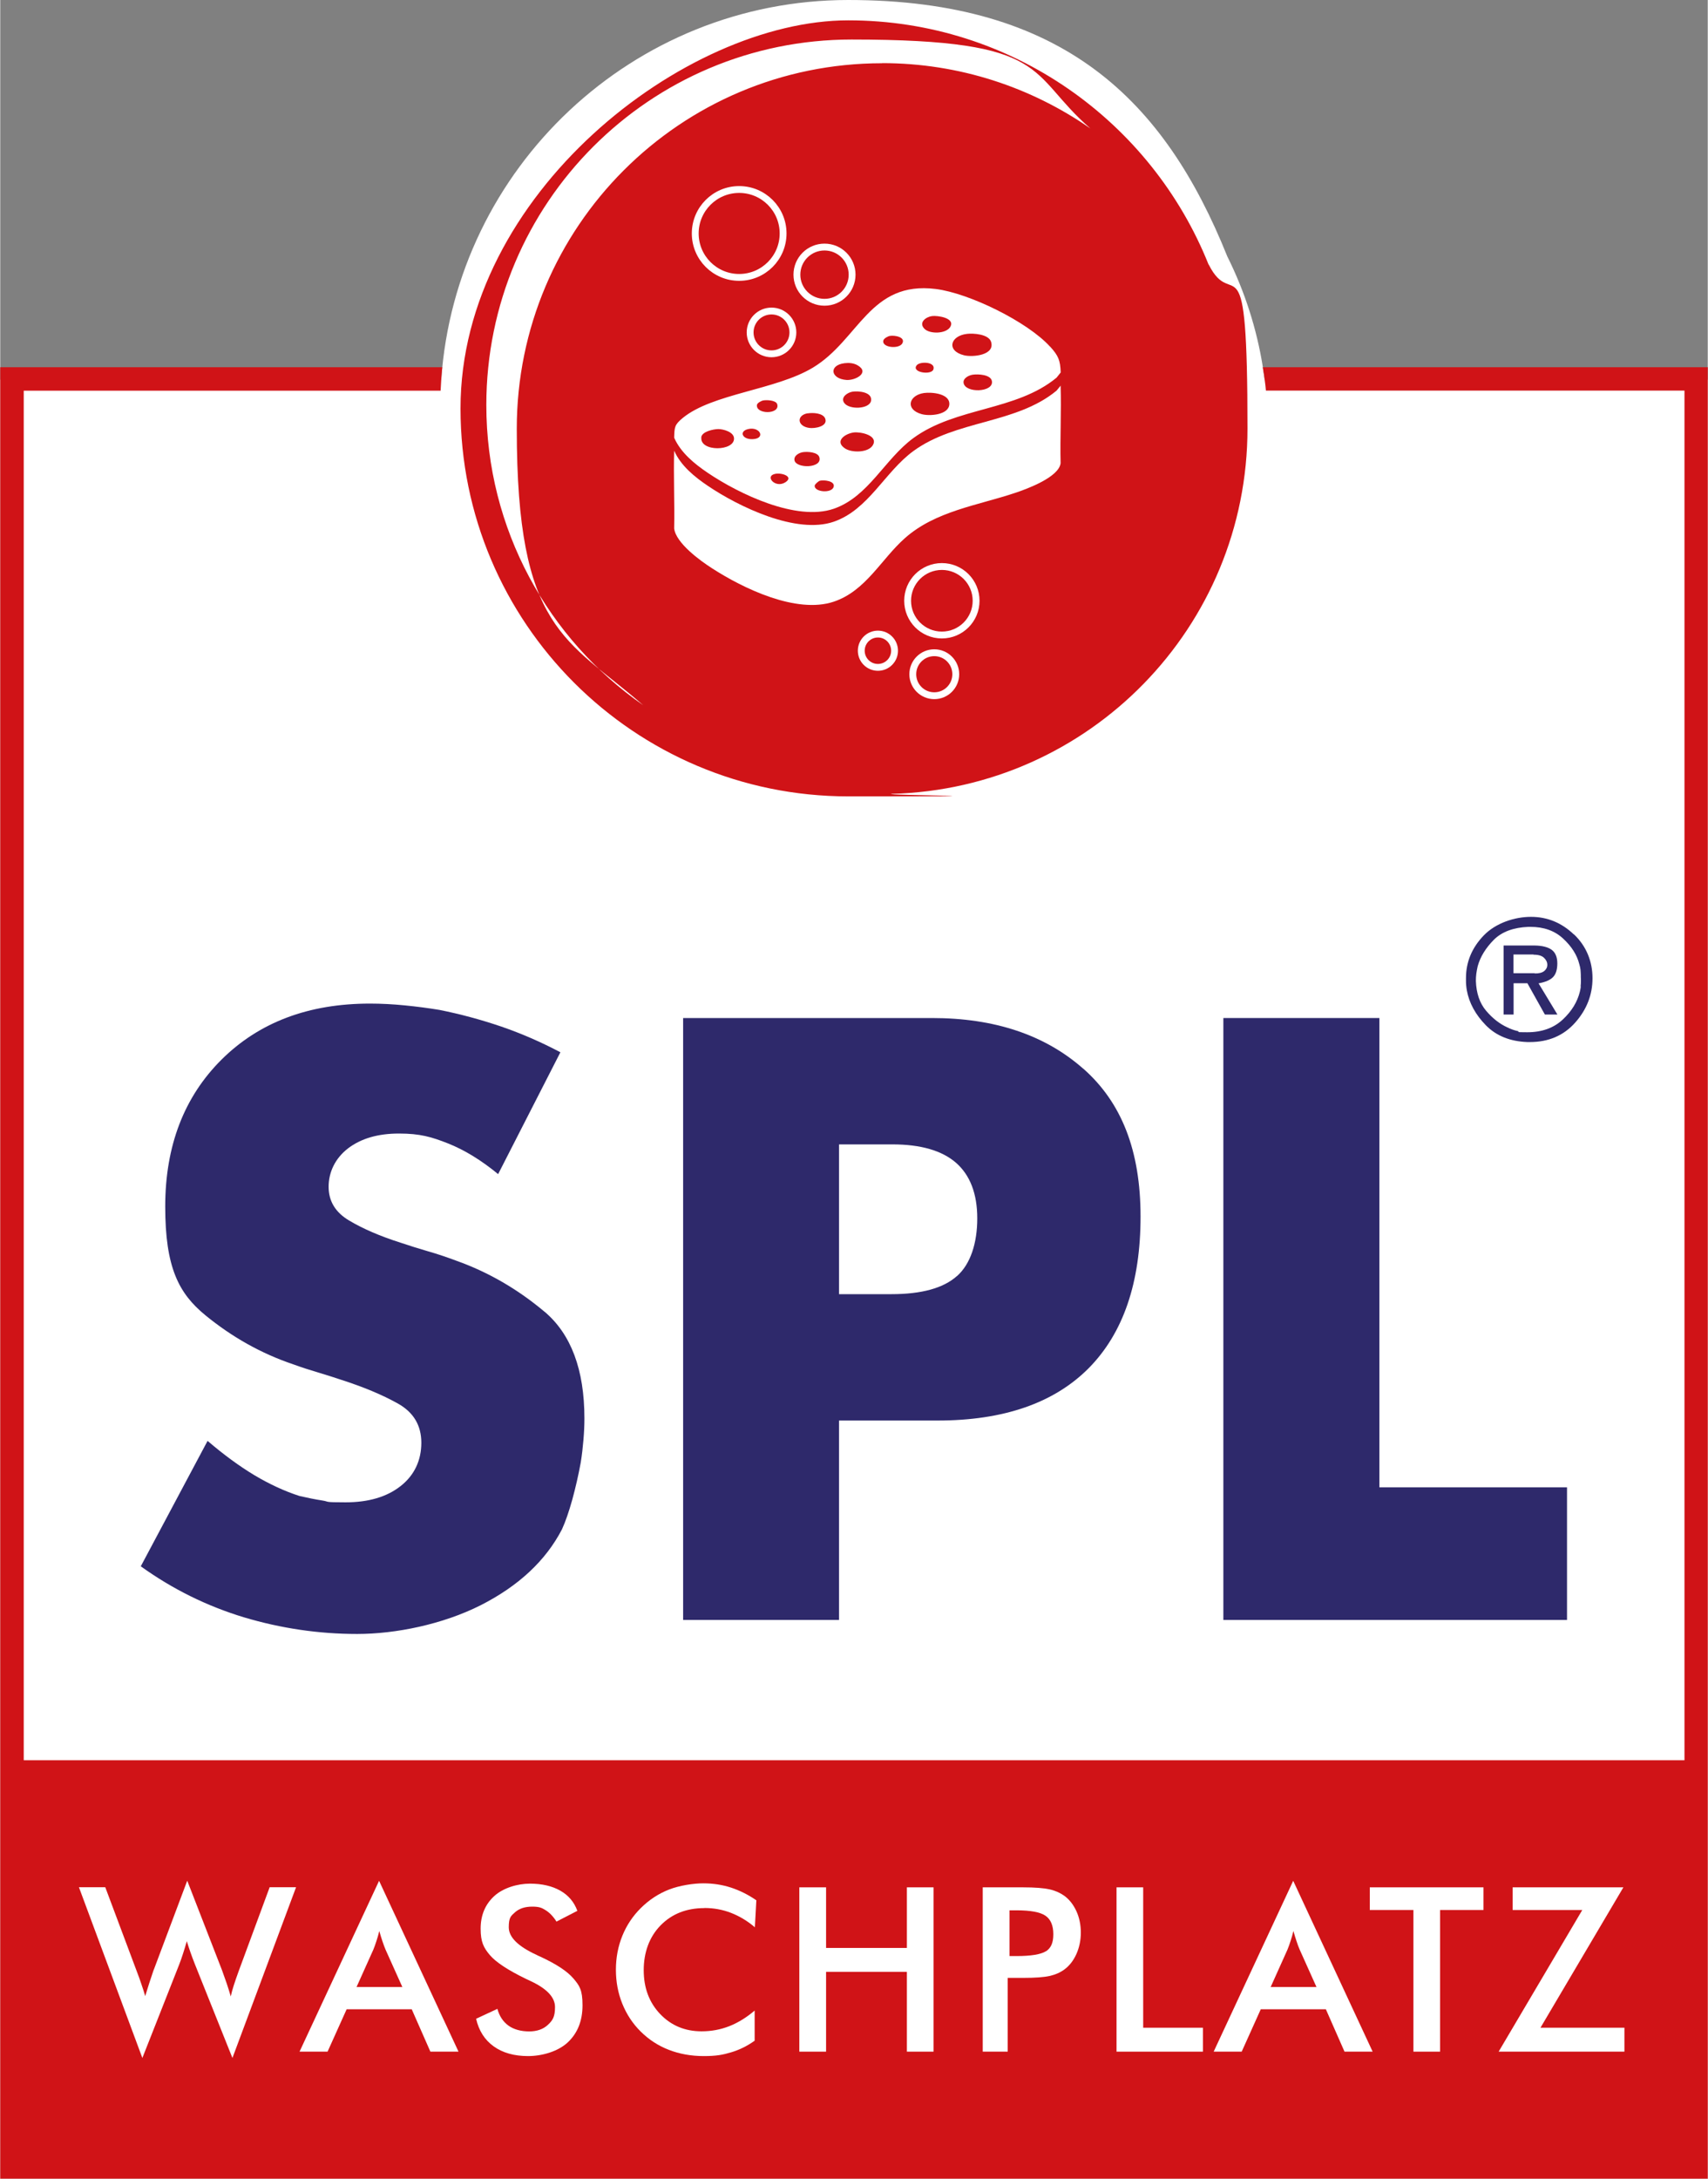 <?xml version="1.0" encoding="UTF-8"?>
<svg xmlns="http://www.w3.org/2000/svg" id="Ebene_1" version="1.1" viewBox="0 0 1620.8 2067.1" width="200" height="255">
  
  <rect x="0" y="0" width="1620.8" height="2067.1" fill="#808080" stroke="none"/>
  
  <defs>
    <style>
      .st0 {
        fill: #fff;
      }

      .st1 {
        fill: none;
        stroke: #fff;
        stroke-miterlimit: 10;
        stroke-width: 6.5px;
      }

      .st2 {
        fill: #d01317;
        fill-rule: evenodd;
      }

      .st3 {
        fill: #2e296b;
      }
    </style>
  </defs>
  <g>
    <path class="st0" d="M1620.8,360.2v1706.9H0V360.2h418.6C432.6,159.2,600.6,0,805,0s300.3,95.4,359.7,243.2c16.7,33.5,28,68.8,33.8,105.2.3,1.8.6,3.7.8,5.5.1.8.3,1.7.4,2.5.2,1.3.3,2.5.5,3.8h420.6Z"/>
    <path class="st3" d="M516.8,1244.7c-25.4-21.4-53.3-37.6-83.5-48.4-9.1-3.4-18.2-6.5-27-9-8.9-2.6-17.6-5.3-26.2-8.2-19.5-6.2-35.7-13.2-48.8-21-13.1-7.7-19.6-18.4-19.6-32.1s6.1-26.9,18.4-36.4c12.3-9.4,28.4-14.1,48.4-14.1s30.9,3.2,46.6,9.4c15.8,6.3,31.6,16,47.5,29.1l59.1-115.6c-18.3-9.7-37-17.8-56.1-24.4-19.2-6.5-38.6-11.8-58.7-15.8-10.9-1.8-21.8-3.2-32.9-4.3-11.1-1.1-22.2-1.7-33-1.7-58.3,0-105.2,17.7-140.9,53.1-35.6,35.4-53.5,81.9-53.5,139.5s12.7,82.3,38.1,103.1c25.4,20.8,53.2,36.4,83.5,46.6,7.9,2.9,15.8,5.4,23.5,7.7,7.7,2.3,15,4.6,21.8,6.9,21.2,6.8,39.2,14.3,54,22.6,14.8,8.3,22.2,20.7,22.2,37.2s-6.5,30.8-19.7,41.1c-13.1,10.3-30.5,15.4-52.2,15.4s-14.8-.6-21.9-1.7c-7.1-1.1-14.4-2.6-21.8-4.3-14.3-4.6-28.5-11.2-42.8-19.7-14.3-8.6-29.1-19.4-44.5-32.6l-63.4,119c30.2,21.7,62.9,37.8,97.9,48.4,35.2,10.5,71,15.8,107.5,15.8s81.3-9.1,117.3-27.3c36-18.3,61.7-42.3,77.1-72,3.4-7.4,6.6-16.8,9.8-28.2,3.1-11.4,5.8-23.1,8-35.1,1.2-7.4,2-14.7,2.6-21.8.6-7.1.9-13.8.9-20.1,0-46.3-12.7-80.1-38-101.4h0Z"/>
    <path class="st3" d="M1027.9,1013.9c-36.3-32-84.1-48-143.4-48h-236.3v571.1h148v-189.2h93.5c62.7,0,110.6-16.6,143.5-49.7,32.7-33.1,49.2-81,49.2-143.8s-18.1-108.4-54.4-140.4ZM908,1210.8c-12.8,11.4-33.5,17.1-62.1,17.1h-49.7v-142.1h50.7c26.7,0,47,5.8,60.4,17.5,13.3,11.7,20.1,29.3,20.1,52.7s-6.4,43.4-19.3,54.8Z"/>
    <polygon class="st3" points="1309.1 965.9 1161 965.9 1161 1537 1487.2 1537 1487.2 1411.2 1309.1 1411.2 1309.1 965.9"/>
    <path class="st3" d="M1493.7,886.6c-11.6-11.1-25.2-16.7-40.7-16.7s-33.3,5.8-44.7,17.5c-11.3,11.7-17,25.2-17,40.6v2.4c0,1.5,0,3,.2,4.6.2,1.6.3,3.1.6,4.6,2.2,12.1,8.3,23.2,18.1,33.2,9.8,10,23,15.3,39.4,15.9h2.3c17.8,0,32.2-6.2,43.1-18.5,10.9-12.3,16.4-26.3,16.4-42.1s-5.8-30.4-17.6-41.6ZM1500.3,936c-.2,1.7-.5,3.3-.9,4.9-2.4,9.7-7.7,18.5-16.3,26.5-8.6,8-19.8,12-33.7,12s-5.7-.4-8.9-1.1c-3.3-.7-6.7-1.9-10.1-3.6-7.2-3.3-13.9-8.5-20-15.7-6.1-7.2-9.3-16.6-9.7-28.3,0-2.2.1-4.5.4-6.8.3-2.4.8-4.7,1.3-7.1,2.5-9.1,7.7-17.4,15.3-25.1,7.7-7.7,18.7-11.7,32.8-12.3h1.9c12.8,0,23.1,3.7,31.1,11.1,8,7.4,13.2,15.5,15.4,24.4.5,1.7.9,3.4,1.1,5.1.1,1.7.3,3.4.3,5v2c0,.7.1,1.4.1,2v2c0,1.6-.1,3.2-.3,4.9Z"/>
    <path class="st3" d="M1474,927c2.7-2.8,4-7.2,4-13s-1.8-10.2-5.3-12.8c-3.6-2.6-9-4-16.1-4.1h-29.6v65.5h9.5v-29.7h13.1l16.6,29.7h11.9l-17.9-29.6c6.6-1.2,11.1-3.2,13.8-6ZM1456.6,923.4h-20.2v-17.8h19v.2c4.7,0,8,1,10,3,2.1,2,3.1,4.2,3.1,6.6s-1,4.3-2.9,5.9c-2,1.6-5,2.4-9.1,2.3Z"/>
    <path class="st2" d="M1620.8,348.4v1718.7H0V348.4h419.6c-.4,4-.8,7.9-1,11.9-.2,3.4-.4,6.8-.6,10.4H22.3v1299.4h1576.4V370.6h-397.3c-.3-3.5-.7-6.9-1.2-10.4-.2-1.3-.3-2.5-.5-3.8-.1-.8-.2-1.7-.4-2.5-.3-1.9-.6-3.7-.9-5.5h422.3Z"/>
    <path class="st2" d="M1147,251.1c-54.2-135.7-186.9-231.8-342-231.8s-368.1,164.9-368.1,368.2,164.9,368.1,368.1,368.1,27.8-.9,41.3-2.4c187.3-4.9,337.6-158.1,337.6-346.6s-13.3-108.8-36.8-155.6ZM837.1,60c-191.6,0-346.8,155.3-346.8,346.8s46.6,198.7,120,262.3c-90-62.6-148.9-166.8-148.9-284.8,0-191.6,155.2-346.8,346.8-346.8s165.9,31.9,226.6,84.4c-56.1-39-124.2-62-197.7-62Z"/>
    <g>
      <path class="st0" d="M255.7,1790.7l-29.3,79.3c-1.9,5.3-3.5,9.8-4.7,13.6-1.2,3.8-2.2,7.3-2.9,10.6-1.2-4.2-2.5-8.3-3.9-12.5-1.4-4.1-2.9-8.2-4.4-12.4l-33-84.9-31.3,83.3c-.2.4-.4,1-.8,2-2.7,7.9-5.3,15.9-7.8,24.2-1-3.4-2.1-7.1-3.5-11-1.3-3.9-2.9-8.5-4.9-13.6l-29.5-78.7h-25l60.2,162,34.9-88.5c1.3-3.3,2.5-6.8,3.7-10.5,1.2-3.7,2.4-7.6,3.6-11.8,1,3.3,2.1,6.7,3.4,10.4,1.3,3.7,2.7,7.5,4.3,11.5l35.6,88.9,60.4-162h-25.3Z"/>
      <path class="st0" d="M359.6,1784.5l-75.5,162.1h26.6l18.1-40.2h61.8l17.7,40.2h26.7l-75.4-162.1ZM338.2,1885.3l16-35.6c1-2.5,2-5.2,2.9-8.1,1-3,1.9-6.1,2.7-9.5,1,3.6,2,6.9,3,9.8,1,3,2,5.6,2.9,7.8l16,35.6h-43.4Z"/>
      <path class="st0" d="M544,1877.1c-5.8-6.8-16.3-13.7-31.7-20.8-.8-.3-1.9-.8-3.2-1.5-17.6-8.1-26.4-16.8-26.4-26.2s2-10.7,6-14.3c4-3.5,9.4-5.3,16.2-5.3s9.1,1.1,12.8,3.4,7.2,5.9,10.3,10.8l19.8-10.2c-3-8.3-8.4-14.7-16.1-19.1-7.7-4.4-17.4-6.7-28.9-6.7s-25.3,3.9-33.9,11.8c-8.6,7.9-12.9,18.2-12.9,30.9s2.9,18.1,8.6,24.9c5.7,6.8,17.2,14.4,34.3,22.7,1.1.5,2.8,1.3,4.9,2.3,15.2,7.2,22.8,15.3,22.8,24.5s-2.2,12.6-6.7,16.8c-4.4,4.2-10.4,6.3-17.9,6.3s-14.5-1.8-19.6-5.5c-5.1-3.7-8.6-9-10.5-15.9l-20.2,9.4c2.6,11.4,8.2,20.1,16.7,26.2,8.5,6.1,19.4,9.2,32.6,9.2s28.4-4.3,37.7-13c9.3-8.7,14-20.4,14-35.2s-2.9-18.6-8.6-25.4Z"/>
      <path class="st0" d="M668.4,1810.3c8.8,0,17.2,1.5,25.2,4.6,8,3.1,15.6,7.6,22.7,13.7l1.4-25.6c-7.8-5.4-15.9-9.4-24.2-12.1-8.3-2.7-17-4-26.2-4s-22.5,2-32.5,5.9-18.9,9.8-26.6,17.4c-7.7,7.6-13.6,16.4-17.7,26.5-4.1,10.1-6.1,20.8-6.1,32.2s2,22.2,6.1,32.3c4.1,10.1,9.9,18.9,17.5,26.4,7.7,7.6,16.6,13.4,26.7,17.3,10.1,3.9,21.1,5.9,33.1,5.9s18.1-1.2,26.1-3.6c8-2.4,15.4-6.1,22.2-11v-28.6c-7.7,6.6-15.7,11.5-24,14.8-8.4,3.3-17.1,4.9-26.4,4.9-15.8,0-28.9-5.5-39.3-16.4-10.4-10.9-15.6-24.8-15.6-41.6s5.3-31.6,16-42.5c10.7-10.9,24.5-16.4,41.6-16.4Z"/>
      <path class="st0" d="M860.6,1790.7v57.5h-76.7v-57.5h-25.4v155.9h25.4v-75.7h76.7v75.7h25.3v-155.9h-25.3Z"/>
      <path class="st0" d="M1021.5,1813.3c-2.8-6.1-6.6-11-11.5-14.6-4-2.8-8.6-4.9-14-6.1-5.4-1.2-13.7-1.9-25.1-1.9h-38.3v155.9h23.7v-70h14.6c11.4,0,19.7-.6,25.1-1.8,5.4-1.2,10-3.2,14-6.1,4.9-3.6,8.7-8.5,11.5-14.7,2.8-6.3,4.2-13.1,4.2-20.4s-1.4-14.2-4.2-20.3ZM992.6,1851.3c-4.7,3-14.1,4.6-28.1,4.6h-6.5v-43.4h6.5c13.4,0,22.6,1.7,27.6,5.1,5,3.4,7.5,9.3,7.5,17.6s-2.3,13.1-7,16.2Z"/>
      <path class="st0" d="M1084.9,1923.9v-133.2h-25.3v155.9h82v-22.7h-56.6Z"/>
      <path class="st0" d="M1227.3,1784.5l-75.5,162.1h26.6l18.1-40.2h61.8l17.7,40.2h26.7l-75.4-162.1ZM1205.9,1885.3l16-35.6c1-2.5,2-5.2,2.9-8.1,1-3,1.9-6.1,2.7-9.5,1,3.6,2,6.9,3,9.8,1,3,1.9,5.6,2.9,7.8l16,35.6h-43.4Z"/>
      <path class="st0" d="M1300,1790.7v21.5h41.4v134.4h25.3v-134.4h41.2v-21.5h-108Z"/>
      <path class="st0" d="M1462,1923.9l78.7-133.2h-105.1v21.5h66.1l-79.4,134.4h119.4v-22.7h-79.7Z"/>
    </g>
  </g>
  <path class="st0" d="M996.5,328.9c-21.5-23.7-76.8-50.7-108.4-54.7-62.9-7.9-72.8,48.1-116.7,74.6-35.4,21.3-95.4,24.6-123.6,47.8-7.9,6.5-7.8,8.8-8.1,18.7,6.3,14.3,19.4,24.9,32,33.4,29.5,19.9,84,46.2,119.5,34,33-11.4,48.3-47.1,75.5-67,40.4-29.6,97.6-25.6,136-57.4l3.9-4.9c-.4-11.6-2.2-15.9-10-24.5ZM870,346.5c3.2-3.8,18-3.3,15.8,3.9-1.7,5.9-21.5,3-15.8-3.9ZM826.6,380.1c-1.2,8.2-21.2,9-25.7,1.9-3.3-5.3,3.5-9.7,8.2-10.4,5.6-.8,18.7.3,17.5,8.5ZM766.5,392.2c4.8-.8,14.6-.4,16.6,5,2.7,7.5-10.1,9.6-15.3,8.8-11.6-1.7-12-12.1-1.3-13.9ZM665.4,415c.6-5.6,11.5-7.8,16.1-7.9,4.9,0,14.6,2.7,15,8.6.9,12.6-32.6,13.2-31-.7ZM716,416.5c-11.3,1.6-15.8-7.4-5.6-9.5,10.3-2.1,15.8,8,5.6,9.5ZM718.3,384.1c.3-1.8,4-3.7,5.6-4.1,3.2-.7,12.4-.4,13.6,3.5,3,10-20.8,9.8-19.2.5ZM745.4,457.5c-9.6,6.3-20.2-5.8-9.8-7.9,6.3-1.3,17.8,2.6,9.8,7.9ZM753.9,436.7c-.8-4.4,4.5-7.2,8.1-7.7,4.1-.6,14-.2,15.5,4.8,3.2,10.7-22.2,10.9-23.6,2.9ZM791.1,461.9c-1.8,6.5-18.6,5-18-1.1.1-1.4,3.7-4.4,5-4.7,3.6-.9,14.5.1,13,5.8ZM801.3,344.6c4.3-.5,8.7-.2,12.5,2,11.8,6.8-1.7,14.5-10.6,13.9-15.1-1.1-17-14-1.8-15.9ZM828.5,422c-4,7.7-20.1,7.8-26.6,3.5-10.4-6.9.1-14.2,8.5-15.2,6.3-.7,22.8,2.7,18.1,11.7ZM856.2,325.9c-3.3,5.6-19.9,3.9-17.9-3,.6-1.9,4.3-3.9,6.2-4.2,4.4-.8,15.2,1.1,11.7,7.2ZM874.5,392.9c-15.8-4.5-12.1-17.9,2.3-20,7.2-1,24.4.4,24.1,10.5-.3,10.3-18.8,11.7-26.4,9.5ZM902,309.8c-3.7,7.1-19.7,7.4-24.8,2.1-5.7-5.9,1.4-11.2,7.2-12,5.3-.7,21.8,1.7,17.6,9.9ZM917.4,316.8c6.2-.8,20.8.2,23.1,7.5,4,12.7-17.3,14.8-25.6,12.8-17-4.2-13.3-18.4,2.6-20.3ZM914.4,363.2c-.6-4.4,5.1-7.2,8.8-7.7,4.9-.7,17-.2,18.1,6.1,1.9,10.8-25.5,11.7-26.9,1.6Z"/>
  <path class="st0" d="M1006.5,365.7c.8,24.6-.6,49.3,0,73.8-1.6,13.3-32.1,24.5-43.3,28.2-35.6,11.9-75.6,17.2-104.6,43-22.6,20.1-37,50-67.5,60.2-35.4,11.8-85.9-12.6-115.6-31.8-11.1-7.1-34.2-23.9-35.8-37.7.5-24.6-.7-49.3,0-73.8,6.3,14.3,19.4,24.9,32,33.4,29.5,19.9,84,46.2,119.5,34,33-11.4,48.3-47.1,75.5-67,40.4-29.6,97.6-25.6,136-57.4l3.9-4.8Z"/>
  <circle class="st1" cx="732.1" cy="315.4" r="20.3"/>
  <circle class="st1" cx="782.4" cy="260.6" r="26.2"/>
  <circle class="st1" cx="701.4" cy="221.5" r="41.7"/>
  <circle class="st1" cx="833.1" cy="617.4" r="15.8"/>
  <circle class="st1" cx="886.6" cy="639.7" r="20.4"/>
  <circle class="st1" cx="893.8" cy="570" r="32.5"/>
</svg>

